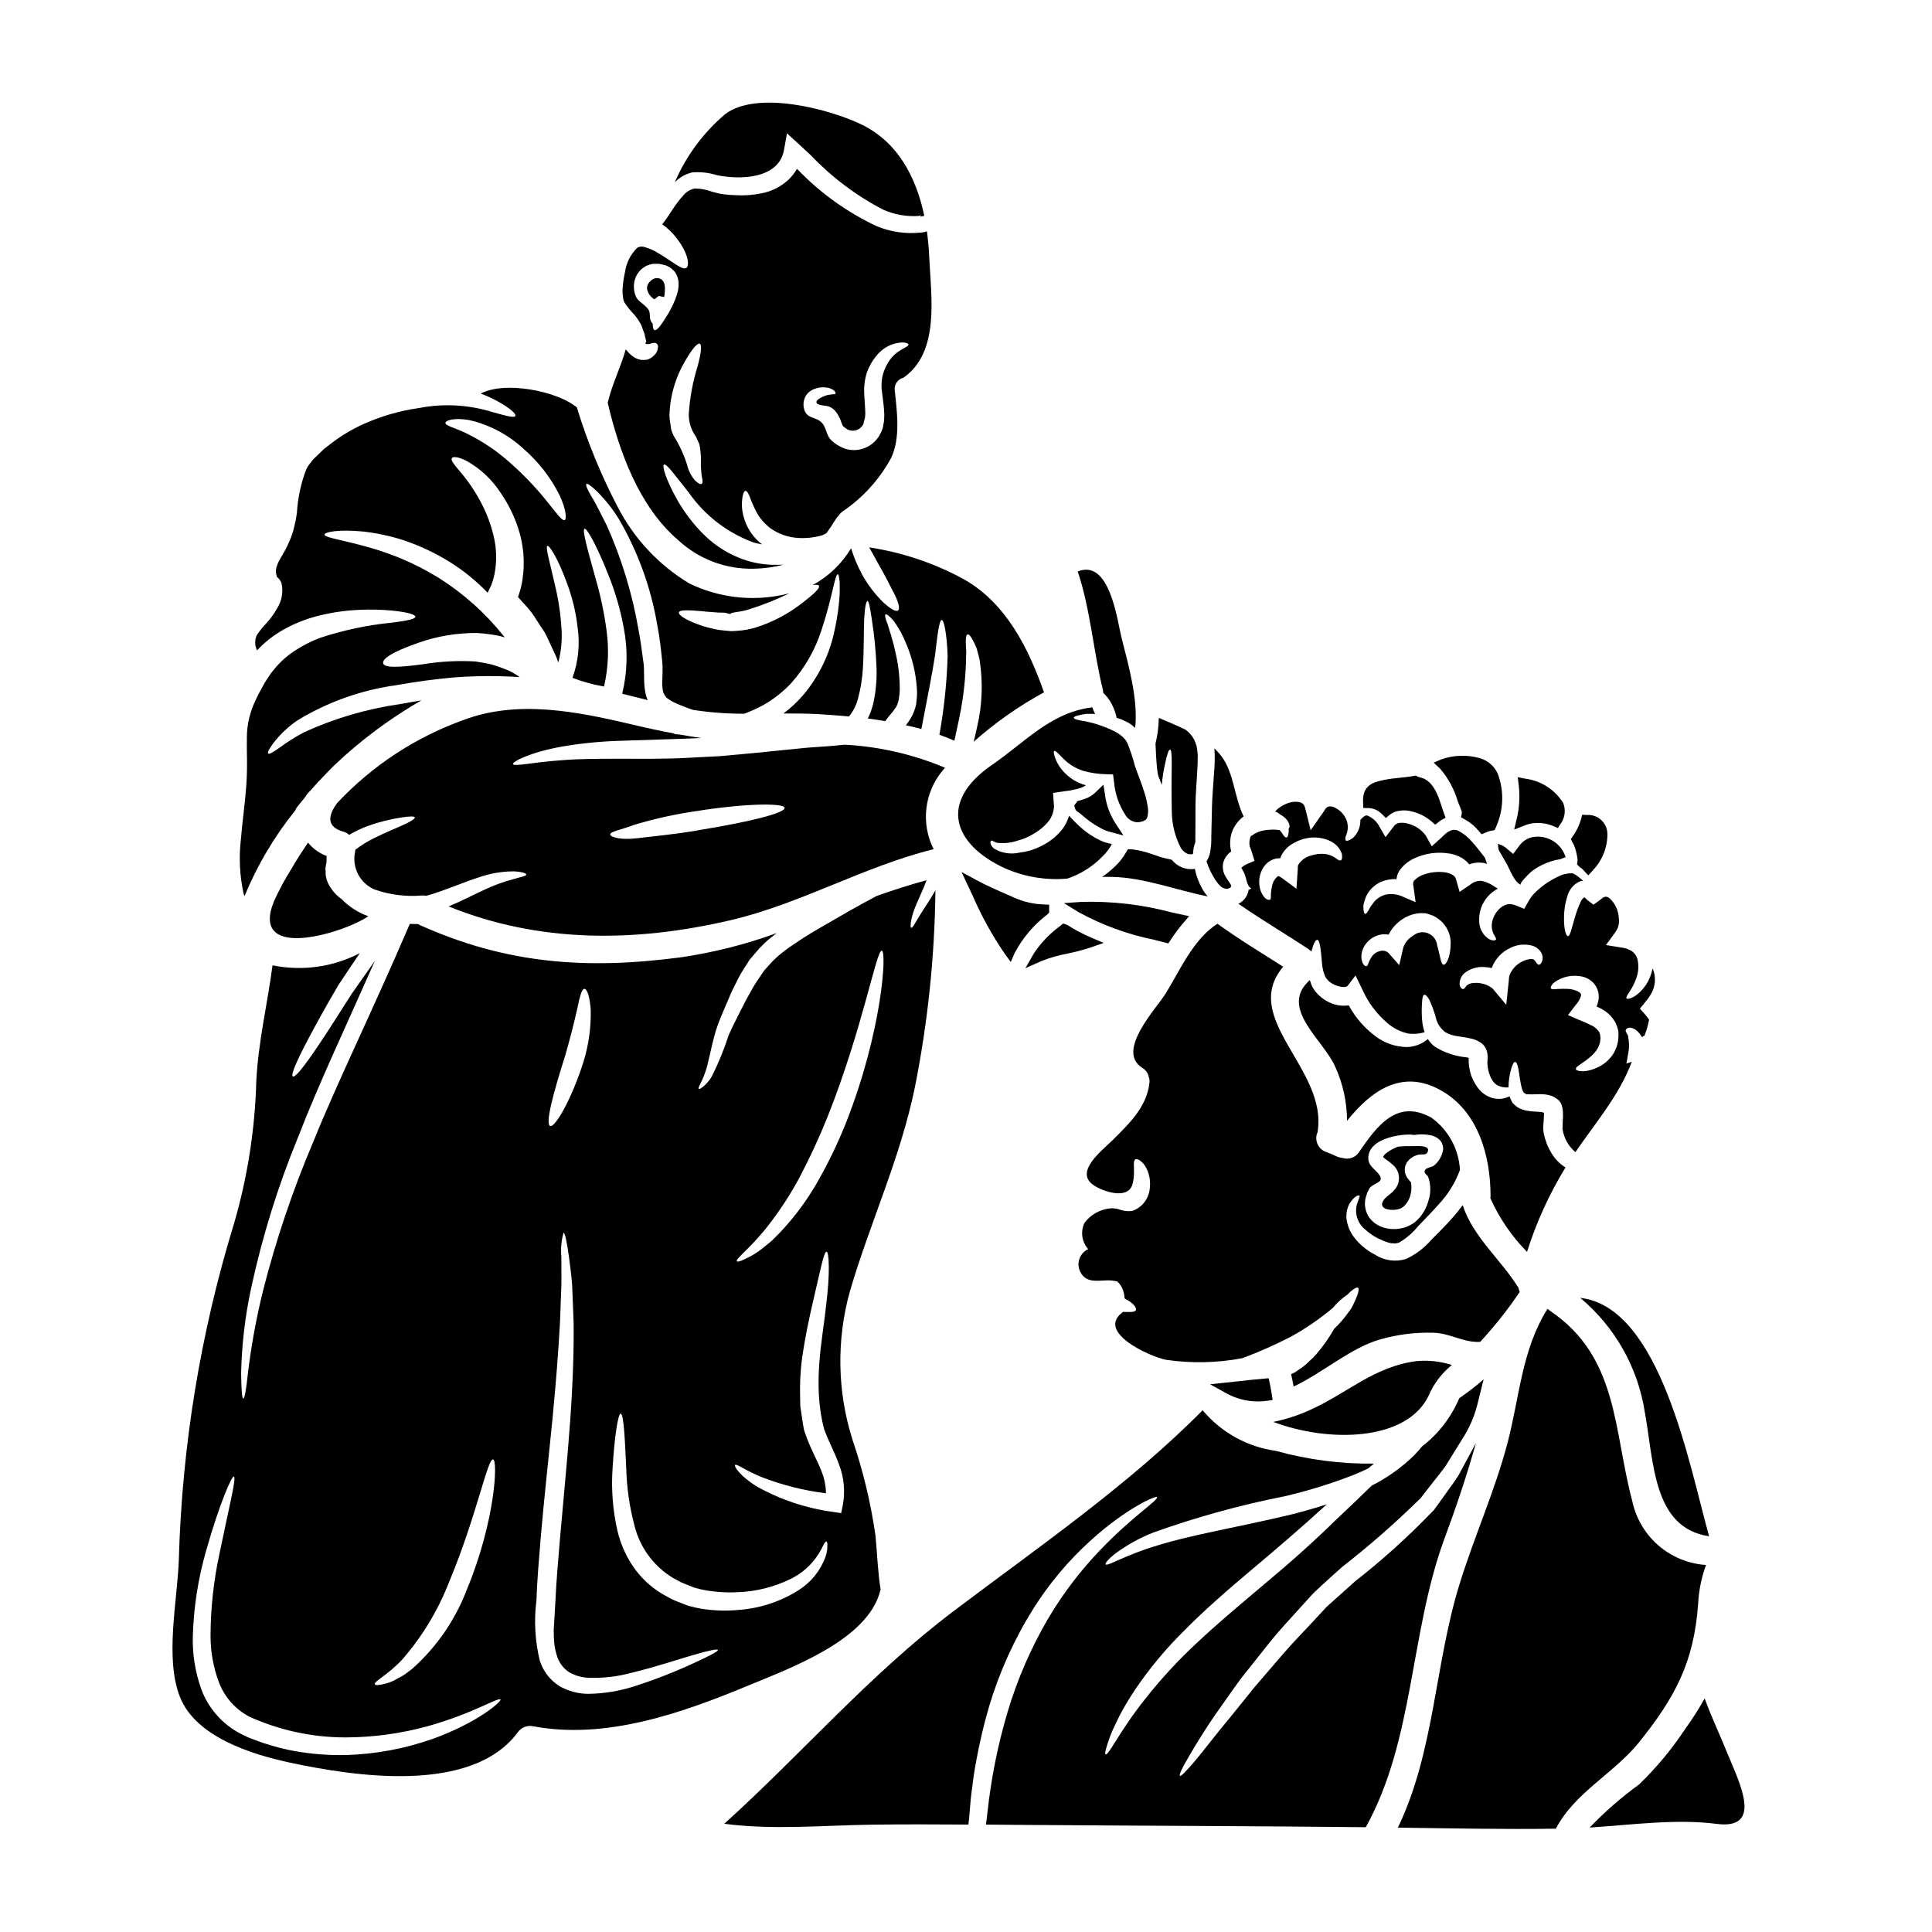 <?xml version="1.0" encoding="UTF-8"?>
<!-- Uploaded to: SVG Repo, www.svgrepo.com, Generator: SVG Repo Mixer Tools -->
<svg fill="#000000" width="800px" height="800px" version="1.1" viewBox="144 144 512 512" xmlns="http://www.w3.org/2000/svg">
 <g>
  <path d="m426.89 396.71c2.027-0.406 4.031-0.934 5.996-1.574l3.59-1.246-3.492-1.504c-2.121-0.914-4.168-2-6.113-3.246l-1.117-0.414-0.828 0.688c-2.715 1.98-5.059 4.43-6.922 7.227l-2.269 3.938 4.148-1.844c2.262-0.91 4.609-1.586 7.008-2.023z"/>
  <path d="m449.91 393.06 3.711 0.957 0.582-0.883h0.004c1.012-1.551 2.117-3.043 3.312-4.457l1.605-1.883-4.516-0.969c-7.852-2.106-15.973-3.055-24.102-2.812l-4.559 0.324 3.891 2.402-0.004-0.004c6.285 3.441 13.051 5.91 20.074 7.324z"/>
  <path d="m421.56 386.34 0.477-0.512v-2.074l-1.41-0.062h0.004c-2.719-0.086-5.394-0.703-7.875-1.812l-1.969-0.867c-2.512-1.098-5.352-2.344-8.016-3.777l-3.957-2.137 2.836 6.023 0.008-0.004c2.371 5.519 5.281 10.793 8.684 15.746l1.527 2.07 1.016-2.363c2.109-4.004 5.07-7.496 8.676-10.23z"/>
  <path d="m230.54 372.54c-0.023-0.562-0.012-1.129 0.031-1.695-1.938-0.711-3.644-1.934-4.941-3.543-1.516 2.242-3 4.516-4.363 6.879v0.004c-1.758 2.797-3.324 5.711-4.688 8.723-1.574 3.91-1.305 6.391 0.121 7.871 4.426 4.668 20.121-0.637 24.906-3.969-2.695-0.957-5.133-2.523-7.121-4.578-0.133-0.109-0.277-0.211-0.426-0.301-1.352-1.074-2.438-2.441-3.18-4-0.215-0.461-0.367-0.949-0.457-1.453l-0.09-0.395-0.031-0.422v-0.484l-0.059-0.941v0.004c0.047-0.48 0.117-0.953 0.211-1.426z"/>
  <path d="m558.87 453.38c-1.434-0.883-2.648-2.086-3.543-3.516-0.539-0.855-1.008-1.758-1.391-2.695l-0.516-1.543c-0.148-0.516-0.211-0.883-0.332-1.336-0.113-0.66-0.148-1.332-0.094-2l0.094-1.367c0.059-0.789 0.09-1.484 0.09-2.027v0.004c-0.395-0.156-0.816-0.238-1.242-0.246-0.789-0.059-1.547-0.09-2.301-0.148-0.426-0.09-0.879-0.152-1.305-0.211-0.574-0.137-1.133-0.328-1.664-0.578-0.391-0.184-0.75-0.43-1.066-0.727l-0.18-0.152-0.121-0.121-0.031-0.027c-0.141-0.113-0.273-0.234-0.395-0.367l-0.363-0.664c-0.195-0.355-0.348-0.73-0.453-1.125-1.363 0.695-2.938 0.867-4.422 0.484-1.434-0.383-2.711-1.195-3.668-2.328l-0.516-0.668-0.238-0.363-0.062-0.09-0.18-0.273-0.121-0.242h-0.004c-0.359-0.633-0.672-1.293-0.938-1.969-0.508-1.484-0.742-3.043-0.699-4.609v-0.117c-0.184-0.074-0.379-0.125-0.578-0.156-3.027-0.273-5.949-1.27-8.512-2.906-0.672-0.559-1.254-1.211-1.727-1.941-1.539 1.32-3.484 2.07-5.512 2.121-3.051-0.027-6.008-1.051-8.422-2.906-2.82-2.113-5.164-4.797-6.879-7.875-0.062-0.09-0.09-0.18-0.152-0.277v0.004c-1.215 0.195-2.453 0.125-3.637-0.211-1.766-0.516-3.363-1.488-4.633-2.816-0.559-0.59-1.039-1.254-1.426-1.969-0.238-0.551-0.441-1.117-0.605-1.695-8.391 7.363 3.727 15.91 6.758 23.059v-0.004c2.031 4.477 3.082 9.332 3.09 14.246 6.152-7.699 14.363-13.941 24.797-8.125 9.965 5.512 13.27 17.457 13.242 28.184-0.008 0.145-0.027 0.285-0.062 0.426 2.367 5.285 5.66 10.109 9.723 14.238 2.481-7.84 5.906-15.355 10.195-22.371z"/>
  <path d="m450.85 349.22c0.035 0.176 0.09 0.352 0.152 0.516 0.305 0.727 0.574 1.484 0.879 2.269v0.004c0.172-1.898 0.465-3.777 0.879-5.637 0.547-2.606 0.969-3.727 1.305-3.727 0.336 0 0.484 1.242 0.457 3.914-0.027 2.668-0.121 6.906 0.027 12.816l-0.004-0.004c0.078 3.238 0.883 6.418 2.363 9.301 0.367 0.609 0.891 1.113 1.516 1.457 0.273 0.168 0.59 0.25 0.906 0.238 0.156 0.008 0.305 0.027 0.453 0.062 0.121 0 0.121-0.09 0.211-0.09s0.148-0.094 0.211-0.184h0.004c-0.023-1.008 0.176-2.012 0.574-2.938v-1.348c0.031-2.606 0.031-5.359 0.031-8.266s0.305-5.879 0.453-9.027c0.031-0.789 0.09-1.605 0.121-2.398 0-0.723 0-1.484 0.031-2.211-0.062-0.723-0.211-1.395-0.277-2.117l0.004-0.004c-0.18-0.633-0.414-1.254-0.695-1.852-0.539-1.008-1.289-1.891-2.203-2.586-2.363-1.152-4.816-2.184-7.148-3.148h0.004c-0.043 2.289-0.34 4.566-0.883 6.789 0.062 1 0.094 2.062 0.152 3.273 0.082 1.52 0.207 3.184 0.477 4.894z"/>
  <path d="m442.95 369.06c-0.031 0-0.18 0.148-0.605 0.938-0.824 1.441-1.879 2.742-3.121 3.848-0.977 0.938-2.031 1.789-3.152 2.543 0.883 0 1.758-0.027 2.637 0 8.363 0.152 17 3.516 25.27 5.152 0.02 0 0.035-0.016 0.035-0.031-0.523-0.586-0.98-1.227-1.363-1.91-0.953-1.656-1.629-3.453-2-5.328-2.328 0.34-4.66-0.582-6.121-2.426-0.973-0.211-1.941-0.426-2.789-0.668-0.969-0.332-1.879-0.633-2.785-0.938h-0.004c-1.52-0.539-3.094-0.914-4.695-1.121-0.434-0.055-0.871-0.074-1.305-0.059z"/>
  <path d="m367.8 341.35c-2.305 0.273-5.668 0.516-9.82 0.789-4.121 0.426-9.027 0.91-14.48 1.453-2.754 0.242-5.637 0.516-8.637 0.789-3 0.148-6.094 0.332-9.242 0.484-6.394 0.305-12.484 0.211-17.941 0.211-5.457 0-10.332 0.027-14.391 0.363-8.031 0.516-13.148 1.82-13.332 1.031-0.184-0.578 4.394-3.09 12.906-4.606l0.004-0.004c4.871-0.832 9.789-1.336 14.727-1.516 5.457-0.184 11.484-0.367 17.785-0.578l4.426-0.18c-1.852-0.273-3.727-0.574-5.574-0.91l-1.695-0.148 0.395-0.09c-3.758-0.695-7.547-1.516-11.484-2.457-14.453-3.394-30.117-6.606-44.512-1.211l-0.004-0.004c-12.766 4.574-24.262 12.113-33.539 22-2.457 3.301-3 6.332 1.605 7.637 0.574 0.156 1.105 0.449 1.543 0.848 1.598-0.957 3.281-1.762 5.031-2.394 2.902-1.031 5.894-1.781 8.938-2.242 2.121-0.305 3.301-0.336 3.426 0 0.121 0.336-0.91 1-2.879 1.91-1.91 0.91-4.789 2-8.062 3.664h0.004c-1.719 0.844-3.344 1.859-4.852 3.031 0.016 0.109 0.016 0.223 0 0.336-0.988 4.16 1.141 8.438 5.062 10.148 4.09 1.441 8.438 1.988 12.758 1.605 0.312 0 0.629 0.031 0.938 0.094 0.488-0.152 1-0.277 1.488-0.426 4.574-1.426 8.754-3.301 12.48-4.457 2.965-1.051 6.09-1.594 9.242-1.605 2.242 0.09 3.332 0.516 3.367 0.852 0.031 0.336-1.242 0.605-3.211 1.148h-0.004c-2.785 0.734-5.496 1.727-8.094 2.973-2.664 1.211-5.695 2.816-9.27 4.328 24.008 9.695 49.199 9.574 74.625 3.664 18.695-4.359 35.391-14.273 53.922-18.844h0.004c-0.281-0.531-0.535-1.078-0.758-1.637-1.309-3.344-1.648-6.984-0.984-10.508 0.668-3.527 2.309-6.793 4.742-9.43-8.461-3.566-17.48-5.637-26.652-6.113zm-38.605 22.664c-6.332 1.09-12.242 1.637-16.332 2.121-4.606 0.574-7.121-0.367-7.152-0.973-0.059-0.789 2.727-1.207 6.391-2.574h0.004c5.316-1.609 10.746-2.816 16.246-3.606 12.754-2.059 23.359-2.242 23.574-0.91 0.211 1.438-9.973 3.859-22.727 5.922z"/>
  <path d="m442.79 340.96c-0.328-0.668-0.793-1.266-1.359-1.754-0.629-0.551-1.324-1.02-2.07-1.395-2.426-1.199-4.988-2.086-7.637-2.637-2.031-0.305-3.148-0.605-3.148-0.969s1.121-0.695 3.148-1c0.727-0.031 1.574-0.031 2.516 0-0.031-0.09-0.121-0.184-0.152-0.277v0.004c-0.242-0.492-0.453-1-0.637-1.516-0.18 0.031-0.336 0.094-0.547 0.121-10.605 1.457-17.453 9.305-25.906 15.09-14.512 9.906-10.332 21.211 3.332 27.48l0.004 0.004c5.184 2.281 10.863 3.223 16.512 2.727 3.574-1.191 6.805-3.238 9.406-5.965 0.93-0.891 1.719-1.922 2.328-3.059 0.016-0.055 0.035-0.105 0.062-0.152-1.191-0.191-2.348-0.57-3.422-1.117-1.867-0.934-3.59-2.125-5.117-3.543-0.664-0.605-1.27-1.211-1.82-1.785-0.336-0.367-0.664-0.695-0.969-1.031-0.395 1.336-1.031 2.586-1.879 3.695-1.578 1.91-3.566 3.441-5.816 4.481-1.684 0.832-3.5 1.363-5.363 1.574-2.32 0.547-4.762 0.176-6.816-1.031-1.336-1.18-0.973-2.121-0.727-2.121 0.336-0.121 0.695 0.395 1.574 0.574 1.809 0.211 3.641 0.016 5.363-0.574 1.465-0.371 2.863-0.961 4.148-1.754 1.668-0.918 3.133-2.168 4.305-3.668 0.547-0.801 0.918-1.711 1.094-2.664l0.117-0.727c0.031-0.031-0.027-0.547-0.027-0.852l-0.09-1.027-0.062-1.062-0.027-0.516c0-0.148-0.152-0.453 0.117-0.395 0.727-0.117 1.457-0.211 2.184-0.332l1.969-0.277 1.062-0.211c0.68-0.113 1.348-0.285 2-0.512 0.469-0.16 0.918-0.387 1.328-0.668-0.699-0.215-1.387-0.465-2.059-0.758-1.797-0.863-3.363-2.141-4.578-3.727-0.738-0.977-1.301-2.074-1.664-3.242-0.242-0.789-0.273-1.238-0.09-1.363 0.453-0.242 1.426 1.211 3.484 3 1.238 0.988 2.644 1.746 4.152 2.242 2.051 0.578 4.168 0.883 6.297 0.91l1.664 0.059 0.242 1.91h0.004c0.258 3.191 1.32 6.269 3.09 8.938 0.656 1.043 1.77 1.719 2.996 1.82l0.789-0.062c0.113-0.023 0.223-0.055 0.332-0.09 0.305-0.027 0.598-0.133 0.852-0.305 0.41-0.168 0.707-0.531 0.789-0.969 0.238-0.941 0.258-1.926 0.059-2.875-0.188-1.184-0.461-2.348-0.82-3.488-0.723-2.394-1.664-4.606-2.516-7.059-0.535-2.074-1.203-4.109-2-6.102z"/>
  <path d="m467.43 378.84c0.363 0.34 0.816 0.57 1.305 0.664 0.195 0.051 0.402 0.07 0.605 0.062l0.273-0.09h-0.004c-0.012-0.027-0.023-0.059-0.027-0.09l0.453-0.094c0-0.027 0-0.027 0.031-0.027l0.18-0.395c0-0.305 0.031-0.062 0.031-0.18l0.004-0.004c-0.16-0.324-0.344-0.641-0.547-0.938-0.273-0.426-0.605-0.852-1.031-1.605v-0.004c-0.602-1.055-0.797-2.293-0.543-3.481 0.316-1.145 0.996-2.156 1.934-2.883 0.07-0.027 0.133-0.07 0.188-0.121-0.484-1.902-0.336-3.91 0.418-5.723 0.641-1.418 1.633-2.648 2.883-3.578-2.488-5-2.547-11.48-5.848-15.879-0.57-0.773-1.211-1.492-1.91-2.148 0.156 2.164 0.125 4.34-0.09 6.5-0.18 3.121-0.484 6.152-0.547 8.938-0.062 2.785-0.117 5.457-0.18 7.969h-0.004c0.047 1.422-0.062 2.844-0.332 4.242-0.176 0.816-0.492 1.598-0.938 2.305 0.586 1.789 1.41 3.492 2.453 5.059 0.363 0.539 0.777 1.043 1.242 1.5z"/>
  <path d="m530.31 356.31c0.34 0.891 0.672 1.758 1.027 2.613 0.078 0.195 0.098 0.41 0.055 0.617l-0.203 1.07 0.961 0.512h-0.004c1.453 0.797 2.738 1.863 3.785 3.148l0.691 0.812 1.641-0.672c0.359-0.129 0.73-0.227 1.105-0.285l0.703-0.141 0.324-0.637c0.07-0.125 0.121-0.258 0.148-0.395 1.938-4.398 2.078-9.383 0.391-13.883-0.918-2.082-2.738-3.629-4.945-4.195-3.285-0.898-6.762-0.777-9.973 0.348l-2.07 0.891 1.641 1.543v-0.004c2.176 2.512 3.789 5.465 4.723 8.656z"/>
  <path d="m480.2 509.25-1.289 0.109c-2.199 0.184-4.383 0.43-6.559 0.672l-7.68 0.82 4.106 2.266v0.004c2.594 1.484 5.527 2.269 8.516 2.281 0.832 0 1.664-0.059 2.488-0.172l1.48-0.199-0.219-1.48c-0.156-1.031-0.348-2.035-0.566-3.035z"/>
  <path d="m506.7 358.14c0.977 0.039 1.918 0.355 2.719 0.914 0.32 0.242 0.625 0.504 0.906 0.789l0.938 0.93 1.027-0.824c0.465-0.383 1-0.676 1.574-0.863 1.332-0.391 2.746-0.422 4.094-0.09 1.359 0.297 2.66 0.82 3.844 1.551 0.566 0.355 1.105 0.75 1.613 1.184l0.918 0.824 0.973-0.758-0.004-0.004c0.211-0.18 0.438-0.336 0.676-0.473l1.129-0.613-0.457-1.203c-0.195-0.52-0.395-1.113-0.582-1.734-0.957-2.992-2.262-7.086-5.93-7.805v-0.004c-0.172-0.027-0.336-0.082-0.488-0.172l-0.461-0.254-0.523 0.098c-1.18 0.227-2.414 0.348-3.625 0.473-1.395 0.141-2.781 0.289-4.144 0.562-3.246 0.641-5.902 1.543-5.672 6.074l0.078 1.395z"/>
  <path d="m541.15 369.21c0.789 1.336 1.484 2.574 2.117 3.695 0.789 1.367 2.184 5.211 3.848 5.547-0.82-0.18 2.574-3.394 2.785-3.543h0.004c1.566-1.172 3.32-2.07 5.184-2.664 0.781-0.242 1.582-0.426 2.391-0.547 0.453-0.18 0.91-0.363 1.426-0.516-1.066-3.516-4.465-5.785-8.121-5.426-1.645 0.148-3.148 1-4.117 2.336l-1.668 2.211-1.938-1.637c-0.336-0.238-0.637-0.453-0.941-0.633-0.406-0.094-0.793-0.25-1.156-0.457 0.031 0.547 0.094 1.094 0.188 1.633z"/>
  <path d="m472.97 373.93c0.148 0.363 0.484 0.91 0.754 1.453 0.605 1.152 0.668 3.609 1.879 4.004-0.148 0.137-0.309 0.258-0.484 0.359h-0.211c-0.098 0.734-0.355 1.438-0.758 2.059-0.484 0.73-1.152 1.316-1.941 1.703 6.004 4.18 12.332 7.906 18.453 11.938 0.262 0.18 0.508 0.383 0.73 0.613 0.062 0.027 0.09 0.027 0.152 0.059 0.516-2 1.09-3.062 1.516-3.062 0.723 0 0.969 2.637 1.305 6.363l-0.004 0.004c0.078 0.926 0.273 1.844 0.574 2.727 0.137 0.379 0.309 0.742 0.516 1.09 0.09 0.031 0.82 1.059 1.027 1 1.18 1.121 4.094 1.758 4.668 1l2.09-2.727 1.82 3.758c0.336 0.633 0.605 1.305 0.969 1.941 1.383 2.5 3.184 4.742 5.332 6.629 1.602 1.492 3.566 2.539 5.699 3.031 1.5 0.223 3.031 0.109 4.484-0.328-0.031-0.062-0.062-0.094-0.062-0.152v-0.004c-0.344-1.113-0.559-2.262-0.633-3.422-0.105-1.504-0.094-3.016 0.031-4.516 0.059-1.09 0.238-1.754 0.574-1.82 0.336-0.062 0.82 0.395 1.363 1.367h-0.004c0.633 1.398 1.168 2.836 1.605 4.301 0.305 1.668 1.211 3.168 2.547 4.215 0.848 0.484 1.77 0.82 2.731 0.996 1.18 0.238 2.363 0.305 4.18 0.727v0.004c1.129 0.227 2.18 0.738 3.059 1.484 0.633 0.609 1.055 1.406 1.211 2.269 0.086 0.512 0.117 1.031 0.094 1.547-0.121 1.043-0.059 2.102 0.184 3.121 0.105 0.48 0.254 0.945 0.449 1.395l0.062 0.18 0.18 0.395 0.426 0.727h0.004c0.312 0.516 0.75 0.941 1.27 1.242 0.918 0.465 1.945 0.664 2.969 0.578 0-1.621 0.227-3.234 0.668-4.789 0.363-1.238 0.695-1.969 1.059-1.969 0.363 0 0.695 0.727 0.91 2.062 0.273 1.305 0.395 3.238 0.941 5.117 0.18 0.367 0.305 0.852 0.516 1.004l0.18 0.117c0.273 0.152 0.664 0.457 0.664 0.277 0.152-0.062 0-0.031 0.363 0l0.82 0.027c0.727-0.027 1.457-0.027 2.211-0.059v-0.004c1.07-0.016 2.133 0.148 3.148 0.484 0.707 0.297 1.352 0.719 1.91 1.246 0.148 0.211 0.395 0.543 0.395 0.543 0.039 0.098 0.086 0.188 0.148 0.273 0.031 0.117 0.062 0.117 0.152 0.395 0.156 0.473 0.262 0.957 0.305 1.453 0.066 0.969 0.055 1.941-0.031 2.91-0.027 0.605-0.027 1.242-0.059 1.879v-0.004c0.332 2.414 1.555 4.621 3.422 6.184 5.359-7.848 11.637-15.059 14.938-23.938l-1.426 0.457 0.516-2.883c0.258-1.32 0.246-2.68-0.031-4 0.09-0.754-0.938-1.605-0.633-2.059 0.16-0.293 0.453-0.488 0.789-0.516 0.305-0.18 1.332 0.121 2.059 0.695v0.004c0.566 0.496 1.039 1.094 1.391 1.758 0.215-0.152 0.449-0.273 0.699-0.367 0.492-1.254 0.879-2.551 1.152-3.875 0.031-0.152 0.031-0.273 0.059-0.395-0.305-0.426-0.633-0.883-1-1.305l-1.426-1.605 1.457-1.785c0.75-0.863 1.383-1.82 1.879-2.848 0.855-1.918 0.867-4.106 0.031-6.031-0.293 1.48-0.848 2.894-1.637 4.18-2.394 3.606-5.09 4.211-5.269 3.758-0.367-0.547 1.395-2 2.516-5.152h-0.004c0.668-1.676 0.793-3.519 0.363-5.269-0.238-0.824-0.738-1.547-1.426-2.062-0.891-0.551-1.895-0.891-2.934-1l-3.973-0.633 2.516-3.457c0.5-0.672 0.812-1.469 0.91-2.301 0.07-1.051-0.031-2.106-0.305-3.121-0.398-1.441-1.223-2.731-2.363-3.695-0.426-0.18-0.668-0.305-0.973-0.211-0.18 0-0.363 0.148-0.605 0.211-0.215 0.207-0.449 0.398-0.695 0.574l-1.785 1.305-1.605-1.211c-0.273-0.211-0.605-0.664-0.754-0.664-0.062-0.031-0.062-0.062-0.094-0.09l-0.004-0.008c-0.395 0.293-0.707 0.68-0.906 1.125-0.711 1.496-1.281 3.059-1.699 4.664-0.816 2.816-1.18 4.484-1.695 4.516s-1.121-1.785-1.059-4.91h-0.004c0-1.957 0.305-3.898 0.91-5.758 0.449-1.609 1.547-2.961 3.031-3.727 0.359-0.176 0.75-0.281 1.148-0.305-0.121 0-2.059-1.879-2.941-1.969h0.004c-1.309-0.016-2.602 0.297-3.758 0.91-2.375 1.109-4.527 2.641-6.363 4.516-0.52 0.547-0.965 1.156-1.332 1.816l-1.242 2.18-2.121-0.848v0.004c-0.703-0.32-1.477-0.449-2.242-0.367-0.754 0.168-1.449 0.523-2.027 1.031-1.137 1.012-1.895 2.379-2.156 3.875-0.152 0.988-0.016 2 0.395 2.91 0.457 0.789 0.852 1.336 0.637 1.574-0.211 0.238-0.789 0.332-1.758-0.121-1.52-0.934-2.496-2.543-2.629-4.32-0.258-2.574 0.578-5.137 2.301-7.062 0.75-0.82 1.633-1.504 2.606-2.031-0.336-0.211-0.727-0.453-1-0.605-1.008-0.715-2.152-1.207-3.363-1.453-1.035-0.055-2.051 0.281-2.852 0.941l-2.91 2-1-3.488c-0.207-0.695-0.938-1.305-2.543-1.664h0.004c-2.199-0.352-4.453-0.09-6.516 0.754-0.766 0.332-1.457 0.816-2.031 1.426-0.238 0.379-0.305 0.844-0.18 1.273l0.605 4.422-3.426-1.484h0.004c-1.402-0.652-2.973-0.844-4.488-0.543-1.203 0.316-2.281 0.992-3.09 1.938-0.332 0.426-0.633 0.82-0.879 1.18-0.234 0.359-0.445 0.734-0.637 1.117-0.363 0.637-0.664 0.941-0.879 0.883-0.211-0.059-0.363-0.457-0.426-1.18h0.004c-0.051-0.453-0.039-0.914 0.031-1.363 0.156-0.668 0.359-1.328 0.605-1.969 0.809-1.762 2.231-3.172 3.996-3.973 1.305-0.539 2.711-0.785 4.121-0.727 0.074-0.734 0.301-1.445 0.668-2.09 0.969-1.441 2.309-2.594 3.879-3.332 2.984-1.441 6.344-1.906 9.605-1.332 0.676 0.105 1.34 0.297 1.969 0.574 0.703 0.25 1.359 0.617 1.938 1.09 0.465 0.328 0.871 0.727 1.215 1.18 1.297-0.484 2.703-0.598 4.062-0.328 0.238 0.059 0.422 0.148 0.664 0.211-0.211-0.516-0.363-1.062-0.547-1.605-1.059-1.398-2.18-2.852-3.422-4.242-1.043-1.238-2.32-2.258-3.758-3-1.152-0.395-1.969-0.211-3.363 0.91-0.336 0.297-0.664 0.609-0.969 0.938l-2.606 2.336-1.574-2.852h-0.004c-1.145-1.57-2.809-2.684-4.695-3.148-0.781-0.25-1.613-0.309-2.422-0.184-0.574 0.109-1.078 0.449-1.395 0.938l-2.152 2.816-1.547-2.664c-0.676-1.387-1.84-2.477-3.269-3.062-0.516-0.18-1.27 0.426-1.852 1.18v0.004c0.051 1.793-0.664 3.523-1.969 4.758-1.059 0.727-1.664 0.879-1.91 0.637-0.242-0.238-0.09-0.941 0.273-1.785 0.348-1.082 0.359-2.246 0.031-3.336-0.523-1.492-1.594-2.727-3-3.453-0.566-0.391-1.27-0.52-1.941-0.363-0.363 0.121-0.723 0.426-1.148 1.238l-3.516 5.004-1.367-5.547c-0.273-1.211-0.633-1.547-1.453-1.879l0.004 0.004c-1.094-0.223-2.231-0.129-3.273 0.27-1.008 0.367-1.941 0.91-2.758 1.605-0.207 0.191-0.391 0.406-0.547 0.637 0.211 0.09 0.426 0.117 0.605 0.207 0.242 0.152 0.426 0.336 0.637 0.488l0.004 0.004c0.488 0.254 0.945 0.57 1.359 0.938 1.305 1.242 1.426 2.484 0.941 2.91v-0.004c0.035 0.129 0.055 0.262 0.059 0.395-0.059 1.242-0.27 1.879-0.633 1.91-0.336 0.031-0.789-0.516-1.27-1.332-0.152-0.211-0.336-0.426-0.516-0.637-1.391-0.195-2.805-0.164-4.188 0.09-1.137 0.199-2.215 0.652-3.148 1.336-0.125 0.047-0.238 0.117-0.332 0.211-0.371 0.871-0.457 1.836-0.246 2.754 0.184 0.395 0.305 0.789 0.457 1.18l0.789 2.578-1.91 0.82c-0.566 0.258-1.094 0.59-1.574 0.984zm82.746 30.57c1.102-0.863 2.387-1.453 3.758-1.723 1-0.203 2.023-0.234 3.031-0.094 1.414 0.113 2.738 0.738 3.727 1.758 1.277 1.363 1.758 3.289 1.273 5.09-0.082 0.418-0.215 0.828-0.395 1.211 0.273 0.121 0.484 0.211 0.727 0.336h0.004c1.695 0.762 3.121 2.019 4.086 3.606 0.496 0.852 0.824 1.785 0.969 2.754 0.051 0.906 0 1.809-0.148 2.703l-0.211 0.879-0.121 0.426-0.273 0.605v-0.004c-0.281 0.738-0.68 1.422-1.18 2.027-0.766 0.973-1.715 1.785-2.789 2.398-3.844 2.09-6.516 1.422-6.547 0.848-0.18-0.754 2.121-1.547 4.398-3.758v-0.004c0.574-0.551 1.066-1.184 1.453-1.875 0.16-0.297 0.281-0.613 0.367-0.938l0.117-0.211 0.062-0.426 0.121-0.91c0-0.059-0.094-0.695-0.094-1.062-0.18-0.273-0.148-0.664-0.422-0.879-0.535-0.738-1.27-1.305-2.121-1.633-0.852-0.457-1.91-0.883-2.941-1.305l-3.031-1.305 2-2.637v0.004c0.559-0.602 1.004-1.301 1.305-2.062 0.184-0.574 0.211-0.664 0.094-0.938-0.309-0.668-2.031-1.211-3.215-1.305-1.059-0.055-2.121-0.043-3.18 0.027-0.848 0.121-1.395 0.09-1.543-0.18-0.152-0.27 0.078-0.785 0.719-1.426zm-23.391-2.785c1.387-1.012 3.074-1.523 4.789-1.453 0.742 0.031 1.484 0.125 2.211 0.273 0.844-2.301 2.547-4.184 4.758-5.242 1.848-0.988 4.008-1.227 6.027-0.668 0.938 0.297 1.738 0.906 2.277 1.73 0.367 0.605 0.504 1.324 0.391 2.023-0.277 1-0.695 1.336-1.031 1.273-0.336-0.059-0.637-0.547-0.941-1.031-0.426-0.516-0.754-0.516-1.426-0.457l0.004 0.004c-2.387 0.387-4.402 1.98-5.332 4.211-0.031 0.277-0.121 0.516-0.152 0.789-0.004 0.262-0.023 0.523-0.059 0.785l-0.668 6.332-3.606-4.301c-0.816-0.668-1.785-1.129-2.82-1.332-0.895-0.211-1.82-0.238-2.727-0.094-0.516 0.094-0.996 0.324-1.395 0.668-0.332 0.516-0.605 0.91-0.938 0.879-0.332-0.031-0.637-0.305-0.852-1h0.004c-0.152-1.316 0.414-2.609 1.484-3.391zm-27.359-5.574c0.48-1.668 1.633-3.062 3.18-3.848 1.18-0.629 2.535-0.84 3.848-0.605 0.855-1.699 2.156-3.133 3.758-4.156 1.395-0.914 3.004-1.445 4.668-1.539l1.305 0.027 0.516 0.121 0.18 0.062 0.211 0.059 0.395 0.152c0.676 0.184 1.312 0.492 1.875 0.91 2.246 1.48 3.582 4.004 3.543 6.691-0.031 3.844-1.27 5.727-1.879 5.637-0.758-0.062-0.879-2.301-1.695-5.094-0.137-1.441-1.07-2.688-2.414-3.231-1.348-0.539-2.879-0.289-3.981 0.656-1.203 0.684-2.117 1.781-2.574 3.09l-1.09 4.695-2.785-3.148c-1.18-1.305-3.457-0.516-4.363 0.727h-0.004c-0.379 0.52-0.691 1.078-0.941 1.668-0.148 0.605-0.332 0.969-0.605 1.031-0.277 0.062-0.602-0.18-0.938-0.727v-0.004c-0.441-1-0.516-2.125-0.207-3.176zm-25.855-22.668c0.91-1.223 2.324-1.969 3.848-2.027 0.121 0 0.211 0.027 0.305 0.027 0.086-0.246 0.188-0.488 0.301-0.723 0.711-1.414 1.844-2.566 3.246-3.301 1.117-0.668 2.352-1.121 3.637-1.336 2.137-0.402 4.348-0.094 6.297 0.879 1.355 0.695 2.387 1.891 2.875 3.332 0.152 1.059 0 1.605-0.336 1.695-0.336 0.09-0.848-0.211-1.363-0.664h0.004c-0.75-0.496-1.598-0.836-2.484-1-1.332-0.18-2.691-0.059-3.969 0.363-1.363 0.344-2.547 1.172-3.336 2.332-0.273 0.395-0.18 0.754-0.207 1.238l-0.355 5.238-3.637-2.695c-0.305-0.23-0.629-0.434-0.969-0.605-0.09-0.031-0.238-0.09-0.543 0.148-0.699 0.652-1.168 1.516-1.332 2.457-0.168 0.746-0.27 1.504-0.305 2.269 0.031 0.668 0.059 1.152-0.211 1.305-0.273 0.148-0.727 0.094-1.305-0.395-0.809-0.883-1.324-1.996-1.484-3.18-0.305-1.891 0.172-3.828 1.324-5.359z"/>
  <path d="m519.42 504.7c-11.363 1.457-18.5 8.637-28.422 13.031v0.004c-3.066 1.383-6.281 2.418-9.578 3.086 14.82 5.574 35.18 5.09 41.09-6.758 1.363-3.246 3.508-6.109 6.242-8.332-3.012-0.961-6.184-1.312-9.332-1.031z"/>
  <path d="m546.75 486.38c-0.164-0.348-0.277-0.715-0.336-1.09-4.664-7.547-11.938-13.305-14.789-21.906v-0.004c-0.84 1.156-1.738 2.269-2.695 3.336-1.879 2.148-3.816 4.027-5.606 5.844-1.855 2.156-4.148 3.891-6.727 5.094-2.785 0.848-5.805 0.418-8.242-1.18-1.945-1-3.676-2.379-5.086-4.051-1.258-1.449-2.086-3.223-2.394-5.117-0.207-1.465 0.043-2.961 0.723-4.273 1.273-2.059 2.398-2.363 2.637-2.211 0.336 0.211-0.426 1.305-0.789 2.941l0.004-0.004c-0.375 2.356 0.566 4.727 2.457 6.18 1.277 1.164 2.754 2.086 4.359 2.727 0.797 0.383 1.645 0.66 2.516 0.82 0.395-0.031 0.789 0.059 1.121 0.031 0.336-0.152 0.695-0.09 1.031-0.305 1.816-1.105 3.438-2.508 4.785-4.152 1.785-1.879 3.664-3.758 5.391-5.727h0.004c2.547-2.66 4.516-5.812 5.789-9.27-0.289-5.535-3.078-10.641-7.578-13.879-9.152-5.094-14.484 2.301-19.18 9.152-0.926 1.422-2.684 2.051-4.301 1.543-0.566-0.055-1.117-0.195-1.637-0.426-0.855-0.422-1.738-0.793-2.633-1.117-1.977-0.613-3.133-2.66-2.637-4.668 0.059-0.207 0.141-0.41 0.238-0.605v-0.148c2.754-16.574-20.691-30-9.121-43.727-5.844-3.727-11.785-7.301-17.422-11.391-6.422 4.121-9.816 12.18-13.699 18.453-2.543 4.121-13.301 15.273-6.211 19.754h0.004c0.875 0.5 1.492 1.348 1.695 2.332 0.207 0.543 0.27 1.125 0.184 1.699-0.723 6.332-5.422 10.816-9.754 15.117-2.637 2.637-10.215 8.305-5.117 11.879 2.363 1.664 9.121 4.059 10.359-0.121 0.27-0.98 0.41-1.988 0.426-3 0.062-1.852-0.238-3.031 0.242-3.574 0.426-0.516 2.238 0.273 3.269 2.754h0.004c0.617 1.453 0.855 3.039 0.695 4.606-0.07 1.039-0.359 2.051-0.848 2.973-0.816 1.523-2.18 2.684-3.816 3.238-1.027 0.141-2.07 0.051-3.059-0.266-0.801-0.309-1.652-0.453-2.508-0.434-2.809 0.188-5.398 1.594-7.086 3.848-1.121 2.305-0.738 5.059 0.973 6.969-1.258 0.582-2.176 1.723-2.473 3.082-0.297 1.355 0.055 2.773 0.953 3.832 1.664 2.016 4.223 1.402 6.555 1.371 0.887-0.012 1.773 0.082 2.641 0.277 0.738 0.645 1.285 1.477 1.574 2.41 0.219 0.613 0.34 1.258 0.363 1.91 0.07 0.09 0.121 0.191 0.152 0.301 2.301 1.062 3.238 2.606 2.816 3.094s-1.605 0.395-3.398 0.363h0.004c-0.121 0.129-0.254 0.25-0.395 0.363-6.269 5.152 7.332 11.414 11.809 12.332 6.723 0.98 13.562 0.84 20.238-0.422 4.434-1.652 8.766-3.57 12.965-5.742 3.906-2.172 7.598-4.707 11.023-7.578 1.113-1.363 2.422-2.559 3.879-3.543 0.305-0.305 0.633-0.637 0.91-0.883 0.91-0.754 1.543-1.09 1.848-0.938 0.305 0.152 0.242 0.879-0.148 2l-0.004 0.004c-0.254 0.699-0.547 1.387-0.879 2.059-0.371 0.895-0.871 1.734-1.484 2.484-1.109 1.562-2.367 3.016-3.754 4.332-1.352 2.375-2.926 4.617-4.703 6.691-0.637 0.73-1.324 1.418-2.059 2.059-0.727 0.738-1.539 1.391-2.422 1.938l-0.637 0.453-0.332 0.242-0.18 0.121-0.094 0.027c-0.027 0.031-0.273 0.184-0.273 0.184l-0.727 0.305c0.242 1.09 0.488 2.211 0.668 3.301 7.816-3.695 15.391-10.453 23.117-12.543l-0.004 0.004c4.492-1.273 9.152-1.855 13.82-1.727 4.664 0.121 8.031 2.664 12.512 2.426v-0.004c3.82-4.141 7.324-8.562 10.48-13.23zm-40.875-24.848 0.336-1.059 0.09-0.277c0-0.027 0.148-0.363 0.148-0.363 0.031-0.059 0.09-0.148 0.09-0.148l0.18-0.336c0.578-1.879 4.363-1.727 2.852-3.938-1.148-1.695-3.148-2.394-2.941-4.875 0.07-0.93 0.441-1.812 1.062-2.512 0.449-0.508 0.969-0.945 1.543-1.305 0.906-0.531 1.875-0.949 2.883-1.242 1.504-0.461 3.062-0.723 4.637-0.789 0.668-0.051 1.336-0.02 2 0.09 1.527-0.258 3.09-0.215 4.602 0.125 0.32 0.066 0.625 0.18 0.91 0.332 0.359 0.137 0.691 0.34 0.969 0.605 0.414 0.297 0.73 0.707 0.91 1.184 0.238 0.488 0.34 1.031 0.301 1.574-0.211 1.457-0.891 2.809-1.938 3.848l-0.305 0.273-0.059 0.059-0.152 0.121c-0.605 0.484-2.09 0.484-2.394 1.305-0.305 0.82 0.547 1.031 0.879 1.695 0.73 2.043 0.754 4.273 0.062 6.332-0.434 1.602-1.207 3.094-2.273 4.367-0.27 0.324-0.562 0.625-0.879 0.906l-0.484 0.426-0.305 0.207c-0.059 0.031-0.18 0.121-0.18 0.121l-0.18 0.121c-0.18 0.09-0.277 0.148-0.484 0.273l-0.695 0.336h-0.004c-0.438 0.199-0.895 0.352-1.363 0.453-1.543 0.383-3.16 0.375-4.699-0.027-1.68-0.418-3.16-1.418-4.18-2.816-0.988-1.492-1.328-3.32-0.938-5.066z"/>
  <path d="m514.48 464.47c0.176-0.035 0.348-0.086 0.516-0.152 0.055-0.031 0.117-0.051 0.184-0.059 0.09-0.059 0.277-0.18 0.395-0.242l0.211-0.117 0.18-0.18c0.152-0.152 0.336-0.305 0.488-0.457v-0.004c0.582-0.691 1.016-1.496 1.273-2.359 0.246-0.879 0.348-1.793 0.301-2.703l-0.09-0.848c-0.062-0.09-0.367-0.395-0.91-1.09v0.004c-0.188-0.27-0.348-0.555-0.484-0.852-0.195-0.492-0.289-1.016-0.273-1.543l0.062-0.426c0.012-0.133 0.031-0.262 0.059-0.395 0.031-0.09 0.09-0.211 0.09-0.211l0.121-0.273c0.062-0.18 0.145-0.352 0.246-0.516 0.754-1.082 1.902-1.82 3.199-2.062 0.789-0.148 1.848 0.242 2.269-0.664 0.969-2.031-3.148-1.547-4.09-1.574-1.121-0.039-2.246-0.008-3.363 0.09-0.148 0.027-0.273 0.027-0.426 0.059-0.395 0.152-0.754 0.305-1.18 0.516-0.699 0.344-1.359 0.758-1.969 1.246-0.605 0.453-0.852 1.09-0.727 0.969l-0.031 0.148c0.094-0.148 0.031-0.09 0.637 0.395 0.363 0.242 0.727 0.516 1.09 0.789v-0.004c0.234 0.18 0.457 0.371 0.668 0.574 1.07 0.82 1.73 2.059 1.812 3.402s-0.426 2.656-1.391 3.598c-0.848 1.031-2.543 1.82-3 3.121-0.684 2.035 2.773 2.215 4.133 1.82z"/>
  <path d="m562.78 487.95c9.156 7.648 15.23 18.363 17.09 30.148 2.453 13.27 2.09 30.816 17.059 33.027-5.211-18.516-12.82-60.781-34.148-63.176z"/>
  <path d="m333.8 190.38c6.422 1.363 16.605 1.027 17.969-6.637l0.789-4.426 3.426 3.148c0.973 0.91 1.969 1.82 2.973 2.754l-0.004 0.004c5.543 5.812 12.016 10.668 19.148 14.363 2.981 1.312 6.234 1.875 9.484 1.637l0.578-0.211h0.059c0.059 0-0.574 0.332-0.305 0.273l0.031 0.09 0.027 0.031 0.152-0.031 0.305-0.059c0.148-0.031 0.336-0.09 0.516-0.121-2.121-10.094-6.969-19.68-16.969-24.359-8.543-4.031-27.363-8.914-35.785-2.606-5.797 4.922-10.379 11.117-13.383 18.105 1.246-1.309 2.848-2.223 4.606-2.637 2.152-0.188 4.32 0.043 6.383 0.68z"/>
  <path d="m436.86 354.77-0.434-2.832-2.055 1.996v-0.004c-0.805 0.805-1.785 1.41-2.859 1.773l-0.223 0.074c-0.434 0.145-0.844 0.289-1.254 0.395l-0.512 0.121-0.832 1.18 0.176 0.691-0.004 0.004c0.133 0.461 0.449 0.848 0.879 1.062l0.344 0.223c0.566 0.5 1.16 1 1.797 1.512 1.43 1.145 2.981 2.125 4.629 2.922 0.48 0.211 0.973 0.387 1.477 0.527l3.731 0.992-2.117-3.227v-0.004c-1.449-2.234-2.387-4.766-2.742-7.406z"/>
  <path d="m208.79 381.5c3.371-8.184 7.902-15.836 13.457-22.727 0.125-0.352 0.309-0.68 0.543-0.969 0.605-0.789 1.242-1.547 1.883-2.301 0.273-0.395 0.512-0.758 0.754-1.09v-0.004c0.23-0.309 0.496-0.594 0.785-0.848 1.395-1.605 2.816-3.121 4.301-4.637 0.727-0.789 1.488-1.543 2.242-2.269l0.004-0.004c6.945-6.566 14.645-12.293 22.934-17.059-1.848 0.336-3.723 0.664-5.664 1-8.762 1.25-17.305 3.75-25.359 7.426-2.359 1.234-4.617 2.656-6.758 4.242-1.605 1.148-2.606 1.695-2.852 1.426-0.242-0.273 0.277-1.242 1.457-2.852 1.773-2.281 3.891-4.273 6.273-5.902 8.035-4.902 17-8.09 26.332-9.363 5.332-0.969 10.422-1.605 15.027-2.031 4.152-0.324 8.32-0.434 12.484-0.332 1.91 0.059 3.606 0.117 5.09 0.238-0.949-0.695-1.965-1.293-3.031-1.785-1.453-0.613-2.938-1.141-4.453-1.574-1.457-0.367-2.883-0.547-4.242-0.789-4.629-0.266-9.273-0.02-13.848 0.73-7.242 1-10.332 0.879-10.605-0.238-0.273-1.117 2.09-2.91 9.301-5.422l0.004-0.004c5.008-1.777 10.289-2.656 15.602-2.606 1.871 0.121 3.734 0.355 5.578 0.695 0.543 0.148 1.148 0.305 1.727 0.453l-0.367-0.453c-4.758-5.965-10.48-11.094-16.922-15.18-3.562-2.207-7.301-4.102-11.184-5.668-3.211-1.27-6.496-2.332-9.84-3.18-5.637-1.484-9.543-2.031-9.445-2.785 0.059-0.637 3.754-1.395 10.09-0.789h-0.004c3.672 0.402 7.297 1.172 10.816 2.301 4.312 1.449 8.441 3.391 12.305 5.785 3.664 2.297 7.031 5.035 10.027 8.152 0.336-0.695 0.664-1.363 0.969-2.031 0.344-0.895 0.617-1.816 0.82-2.754 0.703-3.492 0.613-7.094-0.273-10.547-0.691-2.812-1.707-5.539-3.031-8.117-1.648-3.242-3.695-6.266-6.086-9.004-1.484-1.754-2.184-2.695-1.883-3.211 0.242-0.453 1.488-0.484 3.848 0.695 3.688 2.047 6.809 4.973 9.094 8.516 1.977 2.852 3.527 5.977 4.606 9.273 1.484 4.445 1.879 9.184 1.148 13.816-0.215 1.391-0.562 2.762-1.031 4.094l-0.117 0.363c-0.062 0.09-0.031 0.121 0 0.121h0.059l0.152 0.18c0.484 0.516 0.938 1.059 1.422 1.574 1.047 1.074 1.984 2.25 2.789 3.516 0.848 1.305 1.695 2.637 2.606 3.973 0.789 1.426 1.395 2.938 2.121 4.453 0.363 0.758 0.723 1.516 1.059 2.301l0.453 1.273c0.758-2.906 1.047-5.91 0.852-8.906-0.23-3.859-0.797-7.695-1.695-11.453-1.457-6.422-2.637-10.305-2.031-10.543 0.484-0.211 2.727 3.211 5.09 9.664v-0.004c1.465 3.852 2.441 7.875 2.906 11.969 0.645 4.488 0.176 9.066-1.359 13.332 2.547 0.988 5.18 1.73 7.871 2.211 0.148 0.031 0.301 0.062 0.484 0.09 1.113-4.805 1.348-9.77 0.695-14.66-0.625-4.734-1.609-9.414-2.938-14-2.211-7.938-3.606-12.906-2.91-13.148 0.574-0.211 3.121 4.211 6.242 12.059 1.883 4.652 3.281 9.484 4.18 14.422 1.082 5.711 0.926 11.59-0.453 17.238 2.238 0.578 4.516 1.121 6.754 1.695-0.324-0.777-0.559-1.59-0.695-2.418-0.484-3.094-0.059-5.547-0.484-7.969-0.363-2.664-0.695-5.391-1.238-8.18v-0.004c-1.637-9.559-4.469-18.871-8.43-27.723-1.664-3.211-2.938-5.973-4.121-7.789-1.09-1.848-1.543-3-1.27-3.211 0.273-0.211 1.27 0.516 2.816 2v-0.004c2.203 2.188 4.137 4.629 5.758 7.273 5.141 8.797 8.621 18.461 10.27 28.512 0.578 2.91 0.883 5.816 1.18 8.605 0.395 3-0.09 5.879 0.148 7.789h0.004c0.039 0.797 0.324 1.559 0.82 2.18l0.148 0.211 0.031 0.059 0.664 0.457v0.004c0.418 0.305 0.863 0.57 1.336 0.785 0.859 0.418 1.738 0.793 2.637 1.125 0.789 0.332 1.605 0.602 2.394 0.879l0.574 0.09v-0.004c4.32 0.645 8.688 0.957 13.059 0.941 1.719-0.637 3.391-1.395 5-2.273 2.754-1.551 5.258-3.512 7.422-5.816 3.621-4.062 6.352-8.836 8.02-14.016 2.969-8.938 3.574-14.957 4.359-14.848 0.516 0.031 1.18 6.031-1.09 15.82h0.004c-1.363 5.879-4.082 11.355-7.941 15.996-1.602 1.887-3.41 3.59-5.391 5.074 3.09 0 6.211 0 9.359 0.18 2.668 0.152 5.332 0.363 8 0.605l0.004 0.004c0.184-0.211 0.359-0.434 0.516-0.668 0.824-1.164 1.441-2.469 1.816-3.848 0.746-2.734 1.203-5.535 1.363-8.363 0.305-5.359 0.18-9.816 0.336-12.906 0.152-3.09 0.512-4.816 0.879-4.816 0.367 0 0.637 1.695 1.121 4.723h-0.004c0.691 4.32 1.113 8.684 1.273 13.059 0.102 3.164-0.191 6.332-0.879 9.422-0.332 1.359-0.809 2.68-1.426 3.938 1.547 0.207 3.059 0.422 4.606 0.695 0.395-0.547 0.789-1.031 1.152-1.488 0.648-0.719 1.234-1.488 1.758-2.301 0.195-0.344 0.348-0.711 0.457-1.09l0.207-0.754v-0.004c0.031-0.172 0.051-0.344 0.062-0.516 0.164-0.898 0.234-1.812 0.215-2.727-0.035-3.394-0.473-6.769-1.305-10.062-0.277-1.453-0.727-2.695-1-3.844-0.367-1.062-0.637-2-0.883-2.816-0.633-1.574-0.848-2.547-0.574-2.695 0.273-0.148 1.031 0.453 2.152 1.723 0.516 0.695 1.09 1.637 1.754 2.727h0.004c0.668 1.258 1.262 2.555 1.785 3.879 1.426 3.5 2.297 7.199 2.578 10.969 0.113 1.18 0.094 2.367-0.062 3.539-0.059 0.363 0 0.453-0.117 1.09l-0.211 0.789c-0.188 0.691-0.441 1.359-0.762 2-0.488 0.945-1.066 1.836-1.727 2.668 1.367 0.305 2.727 0.633 4.094 1.027 1.484-7.844 2.879-14.543 3.633-19.602 0.668-5.695 1.094-9.273 1.789-9.305 0.574 0 1.332 3.578 1.543 9.543v0.004c-0.211 6.996-0.938 13.969-2.18 20.859 1.336 0.484 2.664 1 3.969 1.574 0.336-1.484 0.637-2.969 0.973-4.516 1.215-5.402 1.922-10.91 2.109-16.449 0-1.031 0.031-1.969 0.059-2.816-0.078-0.766-0.117-1.535-0.117-2.301-0.031-1.27 0.117-2 0.484-2.09 0.367-0.09 0.82 0.484 1.426 1.605h-0.004c0.371 0.672 0.691 1.371 0.969 2.09 0.273 0.879 0.516 1.91 0.789 3.09 0.934 5.957 0.695 12.039-0.699 17.906-0.273 1.305-0.574 2.516-0.879 3.754l0.004 0.004c5.691-5.059 11.941-9.449 18.633-13.09-4.09-11.637-9.969-23.516-21.059-29.879-7.856-4.312-16.41-7.203-25.27-8.543 0.816 1.398 1.633 2.941 2.516 4.547 1.754 2.941 3.09 5.816 4.269 8 1.059 2.207 1.426 3.785 0.852 4.18-0.574 0.395-1.941-0.395-3.758-2.031h-0.004c-2.332-2.246-4.305-4.844-5.848-7.695-1.152-2.156-2.094-4.418-2.816-6.758-2.473 4.109-5.996 7.477-10.211 9.758 0.941-0.152 1.547-0.121 1.695 0.18 0.305 0.637-1.336 2.18-4.18 4.363v0.004c-3.832 3.043-8.199 5.348-12.879 6.785-1.402 0.398-2.844 0.652-4.301 0.758l-0.969 0.062-0.457 0.031-0.484 0.027-0.242-0.027-1.969-0.184v-0.004c-1.191-0.113-2.367-0.336-3.516-0.664-1-0.223-1.98-0.516-2.941-0.879-3.484-1.273-5.332-2.547-5.18-3.211 0.148-0.727 2.516-0.637 6-0.336 0.879 0.121 1.82 0.18 2.816 0.242v0.004c1.047 0.113 2.098 0.164 3.152 0.148 0.543 0 1.09 0.336 1.664 0.363l0.059 0.094v-0.105l0.121-0.207 0.457-0.121 0.938-0.18v-0.004c1.191-0.133 2.371-0.391 3.516-0.758 3.625-1.137 7.16-2.547 10.574-4.215-0.547 0.121-1.121 0.273-1.664 0.395-8.395 1.805-17.152 0.75-24.879-3-8.031-4.836-14.566-11.801-18.895-20.117-4.441-8.48-8.09-17.352-10.898-26.504 0-0.121-0.363-0.305-0.754-0.578-4.816-3.633-18.148-6.574-24.727-3.121 1.453 0.539 2.871 1.176 4.242 1.91 3.844 2.121 5.18 3.543 4.941 4.004-0.242 0.574-2.121 0.09-6.152-1.031v-0.004c-6.246-1.934-12.871-2.301-19.289-1.062-5.269 0.734-10.402 2.238-15.238 4.457-2.867 1.336-5.582 2.981-8.09 4.906l-2 1.547c-0.605 0.605-1.242 1.211-1.883 1.82l-0.938 0.91c-0.305 0.332-0.457 0.605-0.695 0.91-0.5 0.566-0.91 1.211-1.211 1.906-1.371 3.644-2.176 7.473-2.398 11.359-0.164 1.258-0.406 2.5-0.723 3.727-0.316 1.379-0.777 2.719-1.367 4-1.09 2.695-2.754 4.758-3.18 6.211-0.25 0.617-0.34 1.281-0.27 1.941 0.09 0.336 0.148 0.879 0.211 0.973 0.027 0.027 0.027 0.059 0.059 0.117l0.305 0.277c0.184 0.148 0.336 0.332 0.453 0.543 0.164 0.246 0.309 0.512 0.422 0.785 0.527 2.32 0.102 4.754-1.18 6.758-0.836 1.496-1.855 2.879-3.031 4.121-0.777 0.82-1.488 1.699-2.121 2.637l-0.332 0.543h0.004c-0.031 0.164-0.074 0.328-0.125 0.484-0.18 0.277-0.09 0.695-0.18 1.062-0.023 0.777 0.145 1.543 0.484 2.242 1.996-2.125 4.297-3.941 6.828-5.391 2.469-1.406 5.094-2.523 7.816-3.332 4.144-1.188 8.418-1.867 12.727-2.027 2.828-0.117 5.664-0.047 8.48 0.211 4.305 0.453 6.121 1.09 6.121 1.633s-1.879 1.031-6.09 1.547c-6.598 0.637-13.105 2.019-19.391 4.121-2.215 0.863-4.34 1.949-6.332 3.242-2.246 1.434-4.231 3.238-5.879 5.332-0.469 0.535-0.887 1.113-1.242 1.727-0.395 0.637-0.82 1.152-1.211 1.91-0.789 1.426-1.633 2.91-2.269 4.394h-0.004c-1.465 3.023-2.231 6.336-2.242 9.695-0.027 1.879 0 3.938 0.031 6.059 0.031 2.211-0.031 4.609-0.211 6.969-0.332 4.664-1.031 9.363-1.426 14.168v0.004c-0.535 4.731-0.289 9.52 0.727 14.168 0.059 0.266 0.16 0.445 0.238 0.711zm59.902-126.1c5.234 1.273 10.059 3.859 14.02 7.512 3.992 3.453 7.258 7.664 9.605 12.391 1.727 3.699 1.91 6.297 1.305 6.519-0.695 0.238-2.062-1.727-4.394-4.609-2.988-3.769-6.305-7.266-9.91-10.449-3.508-3.172-7.445-5.836-11.695-7.914-3.09-1.516-5.668-2.027-5.578-2.785 0.016-0.633 2.379-1.516 6.648-0.664z"/>
  <path d="m315.41 239.34c-0.523 0.07-1.051 0.078-1.574 0.031-0.527-0.105-1.035-0.277-1.516-0.516-0.969-0.59-1.812-1.363-2.484-2.277-1.336 4.758-3.637 9.215-4.785 14.168 3 12.848 8.301 27.484 18.574 36.301v0.004c5.457 5.106 12.707 7.856 20.18 7.664 2.688-0.051 5.363-0.418 7.965-1.09l-0.332 0.031c-0.578 0-1.18 0.031-1.758 0.031-2.488 0.016-4.969-0.32-7.363-1-4.57-1.367-8.719-3.871-12.055-7.273-2.617-2.644-4.879-5.621-6.727-8.848-3.094-5.457-4.121-9.152-3.578-9.445 0.668-0.363 2.883 2.789 6.578 7.422h-0.004c4.25 6.066 10.254 10.688 17.211 13.238 0.758 0.211 1.516 0.336 2.242 0.488-0.242-0.211-0.547-0.395-0.758-0.605-2.008-1.781-3.449-4.106-4.148-6.695-0.465-1.645-0.578-3.367-0.336-5.062 0.18-1.18 0.457-1.785 0.82-1.816 0.363-0.027 0.754 0.605 1.148 1.605v0.004c0.492 1.348 1.07 2.66 1.727 3.938 0.93 1.723 2.223 3.223 3.789 4.394 1.91 1.348 4.129 2.191 6.453 2.453 2.422 0.273 4.875 0.055 7.211-0.633 0.367-0.18 0.727-0.332 1.094-0.512 0.848-1.152 1.695-2.426 2.574-3.848v-0.004c0.203-0.324 0.445-0.617 0.727-0.875 0.27-0.414 0.605-0.773 1-1.066 5.387-3.637 9.812-8.523 12.906-14.238 2.457-5.332 1.547-12.027 0.941-17.711-0.273-1.566 0.703-3.082 2.238-3.484h0.031c9.758-6.816 7.332-21.484 6.848-32.055-0.09-2.211-0.305-4.488-0.605-6.758l-0.273 0.09-0.152 0.059h-0.059l-0.336 0.09h-0.09l-0.727 0.09c-3.977 0.422-7.996-0.16-11.691-1.695-7.809-3.672-14.879-8.738-20.863-14.957-0.07-0.09-0.148-0.172-0.238-0.242-0.68 1.195-1.551 2.269-2.578 3.18-1.957 1.699-4.328 2.848-6.875 3.332-2.223 0.457-4.496 0.617-6.758 0.484-1.18-0.059-1.969-0.09-3.211-0.238-1.242-0.148-2.148-0.457-3.121-0.695l-0.004-0.004c-1.453-0.535-2.988-0.82-4.543-0.848-1.234 0.254-2.344 0.941-3.121 1.941-2.031 2.148-3.426 4.875-5.242 7.211l-0.273 0.363 0.004-0.004c0.992 0.688 1.906 1.48 2.727 2.363 4.211 4.695 4.695 8.66 3.606 9.211-1.121 0.605-3.578-1.758-7.727-4.152-0.98-0.602-2.039-1.059-3.148-1.363-0.648-0.25-1.375-0.219-2 0.09-1.797 1.707-2.961 3.969-3.301 6.426-0.375 1.598-0.602 3.231-0.672 4.875-0.02 0.629 0.023 1.258 0.125 1.883 0.035 0.426 0.137 0.844 0.301 1.238 0.785 1.211 1.688 2.336 2.695 3.367 0.707 0.852 1.328 1.777 1.852 2.754 0.273 0.82 0.574 1.605 0.848 2.336 0.184 1.121 0.488 1.82 0.457 2.121-0.031 0-0.059 0.121-0.121 0.18-0.062 0.059-0.121 0.062-0.121 0.18 0.031 0 0.184 0.277 0.395 0.211 0.207-0.062 0.457 0.09 0.758-0.031l-0.004 0.004c0.27-0.102 0.543-0.18 0.82-0.242 0.371-0.113 0.773-0.047 1.09 0.18 0.27 0.297 0.371 0.707 0.273 1.094-0.07 0.781-0.438 1.512-1.031 2.027-0.523 0.539-1.18 0.93-1.902 1.133zm42.664 8.848h-0.004c0.555-0.535 1.215-0.938 1.941-1.184 1.039-0.371 2.156-0.465 3.242-0.27 0.707 0.105 1.371 0.41 1.91 0.879 0.273 0.336 0.332 0.605 0.238 0.727-0.09 0.121-0.332 0.18-0.754 0.152-0.336 0.059-0.789 0.09-1.426 0.211-0.574 0.148-3 1.059-2.852 1.938 0.148 0.879 2.426 0.789 3.215 1.062l0.004 0.004c0.383 0.148 0.75 0.34 1.09 0.574 0.09 0.059 0.332 0.273 0.332 0.273v-0.004c0.043 0.066 0.094 0.129 0.152 0.184l0.211 0.211h0.004c0.746 0.922 1.301 1.98 1.633 3.121 0.305 0.789 0.395 0.91 0.637 1.062 0.336 0.277 0.688 0.527 1.059 0.758 0.199 0.031 0.395 0.094 0.578 0.18 1.562 0.352 3.137-0.523 3.664-2.031-0.031 0.051-0.07 0.09-0.121 0.121l0.395-1.426c0.012-0.324 0.043-0.645 0.09-0.965 0-1.543-0.184-3.394-0.277-5.242v-0.004c-0.125-1.934 0.102-3.871 0.672-5.727 0.273-0.785 0.617-1.547 1.027-2.269 0.395-0.73 0.863-1.422 1.395-2.059 1.453-1.973 3.637-3.281 6.059-3.637 1.637-0.211 2.516 0.148 2.547 0.453 0.148 0.883-3.457 1.18-5.637 5.242-0.277 0.496-0.523 1.016-0.727 1.547-0.246 0.617-0.438 1.258-0.574 1.91-0.242 1.371-0.25 2.773-0.031 4.148 0.18 1.668 0.516 3.457 0.574 5.727 0 0.605-0.027 1.273-0.09 1.91l-0.273 1.426-0.031 0.18-0.09 0.336v-0.004c-0.027 0.074-0.055 0.145-0.09 0.215l-0.211 0.484-0.453 0.91-0.004-0.004c-0.363 0.637-0.812 1.219-1.332 1.73-2.109 2.07-5.203 2.773-8 1.816-0.691-0.289-1.363-0.629-2.012-1.016-0.406-0.273-0.789-0.578-1.152-0.91-1.727-1.336-1.484-3.543-2.848-4.941-1.637-1.668-4.062-0.879-4.699-3.758v0.004c-0.34-1.434 0.039-2.945 1.016-4.047zm-32.539-8.453c1.785-3.148 3.269-4.91 3.91-4.637 0.637 0.273 0.332 2.574-0.578 6l-0.004-0.004c-1.289 4.133-2.074 8.406-2.332 12.73-0.008 2.07 0.629 4.09 1.82 5.785 0.18 0.324 0.34 0.656 0.484 1l0.238 0.516 0.121 0.238 0.062 0.121c0 0.031 0.09 0.305 0.09 0.305h0.004c0.121 0.582 0.211 1.168 0.27 1.758 0.125 1.039 0.164 2.082 0.125 3.125-0.016 1.266 0.078 2.531 0.27 3.785 0.211 0.879 0.242 1.543-0.031 1.754-0.277 0.211-0.879-0.027-1.754-0.82v0.004c-1.051-1.223-1.789-2.676-2.152-4.242-0.848-2.672-2.027-5.227-3.516-7.602 0-0.031-0.395-0.883-0.395-0.883l-0.18-0.453c0-0.031-0.121-0.395-0.121-0.395h-0.004c-0.004-0.07-0.016-0.141-0.031-0.211l-0.027-0.277-0.18-1.148c-0.148-0.758-0.219-1.527-0.215-2.301 0.168-4.988 1.586-9.852 4.121-14.152zm-8.031-8.242c-0.367-0.059-0.516-0.664-0.516-1.664v-0.004c-0.367-0.414-0.617-0.914-0.727-1.457-0.121-1.785 0.059-2.031-1.336-3.332-0.879-0.848-1.938-1.332-2.426-2.516-0.676-1.617-0.688-3.434-0.027-5.059 0.801-1.938 2.582-3.293 4.664-3.543h1.516c0.441 0.07 0.879 0.172 1.305 0.305l0.336 0.059 0.484 0.184 0.09 0.059 0.426 0.211 0.18 0.09 0.484 0.363v0.004c0.301 0.25 0.586 0.523 0.848 0.816 0.648 0.895 1.008 1.961 1.031 3.062 0.02 0.766-0.062 1.531-0.242 2.273-0.184 0.68-0.402 1.348-0.668 2h0.09l-0.152 0.18c-0.508 1.242-1.105 2.449-1.785 3.609-1.77 2.906-2.879 4.449-3.574 4.356z"/>
  <path d="m377.29 565.49c0.031-0.094 0.059-0.152 0.09-0.242-0.754-4.574-0.879-9.094-1.363-14.273-1.238-8.645-3.277-17.152-6.094-25.418-4.043-12.766-4.285-26.43-0.695-39.328 5.332-18.207 13.383-35.328 17.211-54.027 3.445-17.227 5.273-34.734 5.457-52.301-0.121 0.211-0.242 0.457-0.367 0.668-1.18 2.059-2.301 3.695-3.18 5.059-1.727 2.699-2.426 4.328-2.852 4.242-0.332-0.059-0.273-2.031 0.941-5.211 0.605-1.547 1.484-3.394 2.363-5.484 0.242-0.605 0.516-1.273 0.758-1.91-4.457 1.18-8.848 2.633-13.184 4.148-4.941 2.578-10.121 5.606-15.602 8.789l-1.242 0.727c-0.18 0.09-0.754 0.453-1.09 0.664-0.789 0.516-1.605 1.031-2.394 1.516-1.457 1.031-3.062 2-4.301 3v0.004c-1.312 0.984-2.531 2.09-3.637 3.301-0.516 0.605-1.062 1.18-1.574 1.758-0.453 0.664-0.906 1.305-1.332 1.969l0.004 0.004c-0.906 1.262-1.715 2.586-2.426 3.965-0.789 1.305-1.457 2.668-2.121 3.938-1.27 2.547-2.664 5.211-3.543 7.242-1.223 3.824-2.75 7.543-4.574 11.121-0.59 0.992-1.348 1.875-2.242 2.606-0.574 0.457-0.969 0.637-1.09 0.547-0.395-0.211 0.727-1.668 1.547-4.031 1-2.547 1.484-6.391 2.969-11.484 0.879-2.664 1.91-4.969 3.121-7.785 0.574-1.395 1.18-2.816 1.941-4.242l-0.004-0.004c0.711-1.539 1.531-3.027 2.453-4.449 0.457-0.727 0.941-1.488 1.426-2.242 0.605-0.695 1.211-1.426 1.82-2.121l-0.004-0.004c1.23-1.465 2.613-2.793 4.121-3.965 0.426-0.367 0.848-0.637 1.27-0.973h0.004c-8.285 3.023-16.859 5.188-25.586 6.453-24.965 3.269-46.086 1.754-69.113-8.605v0.004c-0.141-0.066-0.273-0.148-0.391-0.246-0.723 0-1.453 0-2.18-0.031-9.938 23.18-19.18 41.875-25.586 57.754-5.449 12.82-9.906 26.039-13.332 39.539-1.781 7.215-3.117 14.531-4 21.91-0.484 4.574-0.883 6.574-1.211 6.574-0.332 0-0.516-2-0.578-6.691 0.168-7.562 1.051-15.09 2.637-22.484 2.984-13.82 7.199-27.348 12.594-40.418 5.148-13.332 12.332-28.574 20.238-46.422-2.242 3.211-4.301 6.152-6.152 8.758-3.606 5.606-6.359 10.027-8.605 13.332-4.426 6.606-6.453 8.906-7 8.578-0.543-0.332 0.516-3.184 4.238-10.234 1.883-3.516 4.363-8.121 7.789-13.91 1.695-2.574 3.606-5.422 5.695-8.512l0.008-0.004c-7.113 3.68-15.273 4.812-23.121 3.211-1.332 10.211-3.785 20.238-4.301 30.723v0.004c-0.348 12.816-2.344 25.535-5.941 37.844-8.84 28.828-13.742 58.723-14.582 88.863-0.363 10.848-3.785 26.207 0.305 36.48 4.18 10.574 18.938 15.18 29.059 17.363 17.238 3.695 48.055 8.395 60.355-7.871l-0.004-0.004c0.918-1.422 2.629-2.113 4.277-1.727 19.207 3.574 39.266-3.484 56.871-10.789 11.215-4.668 31.816-12.094 35.031-25.211zm-126.56 18.148c5.207-6.008 9.344-12.863 12.238-20.27 7.301-17.426 10.211-32.848 11.695-32.605 1.309 0.121 0.637 16.27-7 34.637-3.082 8.027-8.051 15.195-14.48 20.906-0.668 0.484-1.309 0.969-1.91 1.426h0.004c-0.613 0.406-1.25 0.77-1.91 1.09-0.969 0.602-2.019 1.051-3.121 1.336-1.727 0.453-2.754 0.543-2.91 0.211-0.375-0.762 3.484-2.43 7.394-6.731zm7.727 21.254c-7.316 2.559-14.98 3.981-22.727 4.211-4.602 0.102-9.199-0.254-13.727-1.062-2.441-0.441-4.852-1.051-7.211-1.816-1.242-0.332-2.301-0.789-3.457-1.207l-1.695-0.637-1.91-0.941v-0.004c-4.809-2.504-8.516-6.715-10.391-11.805-1.598-4.481-2.356-9.215-2.242-13.969 0.219-7.707 1.41-15.352 3.543-22.758 3.543-12.484 6.758-19.754 7.332-19.605 0.754 0.211-1.242 7.969-3.816 20.469-1.551 7.18-2.344 14.504-2.363 21.848 0.012 4.16 0.762 8.281 2.211 12.18 1.488 3.938 4.367 7.195 8.094 9.152 8.047 3.633 16.777 5.504 25.605 5.484 7.312-0.035 14.594-1.031 21.645-2.969 12.117-3.394 18.844-7.816 19.285-7.059 0.367 0.387-5.754 6.019-18.176 10.504zm89.656-136.8c2.914-3.816 5.516-7.859 7.785-12.09 2.762-5.246 5.25-10.633 7.457-16.137 9.363-23.617 12.879-44.145 14.332-43.934 1.367 0.09 0.09 21.484-9.578 45.844v-0.004c-2.289 5.723-5.004 11.262-8.121 16.578-2.594 4.352-5.652 8.41-9.117 12.105-0.789 0.789-1.516 1.516-2.18 2.211-0.727 0.664-1.516 1.242-2.18 1.785l-0.004 0.004c-1.121 0.953-2.34 1.789-3.637 2.488-2.121 1.117-3.367 1.605-3.574 1.305-0.516-0.656 4-3.715 8.816-10.156zm-9.332 64.156c0.363-0.484 2.816 1.516 7.18 3.242v0.004c5.449 2.098 11.133 3.523 16.926 4.242-0.027-2.004-0.43-3.988-1.184-5.848-1.062-2.816-2.852-5.816-4.121-9.48l-0.457-1.273-0.031-0.18-0.027-0.059-0.09-0.395-0.031-0.305-0.121-0.605c-0.121-0.82-0.238-1.637-0.363-2.426-0.121-0.789-0.242-1.605-0.367-2.394 0-0.883-0.027-1.727-0.059-2.578h0.004c-0.098-3.18 0.043-6.359 0.422-9.516 0.789-5.848 1.91-10.996 2.879-15.242 2-8.484 2.969-13.727 3.695-13.727 0.668 0 1 5.574-0.121 14.332-0.879 8.695-3.695 20.664-0.512 32.691 1.059 3.031 2.754 6.031 3.969 9.422v0.004c1.301 3.387 1.645 7.062 0.996 10.629l-0.453 2.211-2.152-0.332v0.004c-7.051-0.945-13.859-3.207-20.07-6.668-4.637-2.812-6.152-5.387-5.91-5.719zm-45.047-108.35c1.422-4.848 2.484-9.242 3.211-12.391 0.664-3.301 1.211-5.488 1.969-5.457 0.664 0.031 1.395 2.09 1.637 5.574 0.105 4.648-0.539 9.285-1.91 13.73-3.242 10.211-7.578 17.48-8.816 17.059-1.43-0.516 0.84-8.816 3.91-18.516zm34.875 160.5h-0.004c-5.32 2.496-10.797 4.652-16.391 6.453-4.023 1.312-8.223 1.996-12.449 2.031-2.625-0.027-5.199-0.727-7.481-2.031-2.469-1.551-4.312-3.918-5.211-6.691-1.293-5.25-1.598-10.695-0.91-16.059 0.18-5.363 0.664-10.82 1.121-16.457 0.969-11.242 2.18-21.875 3.121-31.539 0.941-9.664 1.605-18.332 2-25.637 0.121-3.637 0.238-6.938 0.363-9.816 0.062-2.941-0.027-5.457 0-7.516v0.004c-0.215-2.168-0.016-4.359 0.578-6.457 0.363 0 0.848 2.242 1.422 6.297 0.242 2.062 0.637 4.547 0.852 7.477 0.121 2.969 0.238 6.332 0.395 10.027 0.09 7.453-0.211 16.27-0.91 26.023-0.695 9.754-1.754 20.391-2.727 31.543-0.453 5.578-0.969 11.02-1.18 16.27-0.156 2.606-0.309 5.152-0.457 7.637l0.031 1.91 0.121 1.605-0.004 0.008c0.113 1.059 0.328 2.106 0.641 3.121 0.496 1.809 1.609 3.383 3.148 4.457 1.605 0.965 3.43 1.508 5.301 1.574 3.812 0.129 7.621-0.309 11.305-1.305 7-1.695 12.668-3.668 16.633-4.785 3.973-1.18 6.242-1.605 6.332-1.273 0.094 0.328-1.922 1.398-5.652 3.129zm1.121-14.086c-0.941-0.152-1.664-0.367-2.484-0.547l-0.605-0.152c-0.516-0.148-0.516-0.18-0.789-0.273l-1.242-0.484c-0.852-0.336-1.695-0.637-2.547-1.031l-2.453-1.363c-3.211-1.879-5.949-4.473-8-7.578-1.883-2.84-3.238-5.996-4.008-9.316-1.207-5.352-1.637-10.855-1.273-16.328 0.547-9.121 1.516-14.605 2.152-14.605 0.754 0 1.09 5.668 1.484 14.605 0.137 5.094 0.867 10.16 2.184 15.086 1.418 5.738 5.043 10.691 10.09 13.773l2.027 1.121c0.695 0.336 1.457 0.605 2.152 0.879l1.09 0.457c0.125 0.043 0.246 0.094 0.363 0.148l0.605 0.152v0.004c0.758 0.223 1.527 0.406 2.305 0.543 2.848 0.512 5.742 0.695 8.633 0.547 4.973-0.156 9.852-1.387 14.305-3.606 2.961-1.477 5.453-3.742 7.211-6.547 0.504-0.785 0.949-1.602 1.336-2.453 0.332-0.578 0.605-0.883 0.754-0.852 0.148 0.031 0.273 0.395 0.242 1.09v0.004c0.012 1.031-0.164 2.059-0.516 3.031-1.328 3.656-3.848 6.758-7.148 8.816-4.769 3.019-10.215 4.809-15.848 5.211-3.344 0.32-6.715 0.207-10.027-0.336z"/>
  <path d="m601.87 608.88c-1.969-4.91-4.305-9.785-6.121-14.785h0.004c-1.543 2.777-3.254 5.461-5.117 8.031-3.539 5.363-7.652 10.32-12.273 14.781-4.695 3.406-9.078 7.227-13.09 11.418 11.152-0.727 22.965-2.363 33.695-0.973 12.539 1.617 5.84-11.23 2.902-18.473z"/>
  <path d="m535.14 526.43c-1.426 2.664-2.969 5.512-4.633 8.574-1.004 1.574-2.152 3.09-3.305 4.723-0.574 0.789-1.148 1.605-1.754 2.457l-0.91 1.238-0.547 0.758-0.574 0.574v0.004c-6.336 6.582-13.129 12.707-20.332 18.328-1.789 1.605-3.578 3.184-5.305 4.758-0.816 0.754-1.879 1.637-2.484 2.269-0.754 0.852-1.543 1.668-2.301 2.488-3.031 3.328-6.121 6.391-8.816 9.539-2.695 3.148-5.269 6.125-7.668 8.91-2.332 2.887-4.481 5.551-6.449 7.996-4.031 4.785-7.086 8.938-9.395 11.637-2.309 2.695-3.664 4.121-3.969 3.91-0.305-0.211 0.543-2 2.336-5.059 1.789-3.059 4.394-7.453 8.09-12.637 1.852-2.606 3.816-5.484 6.062-8.48 2.332-2.91 4.816-6.062 7.422-9.332 2.606-3.269 5.695-6.484 8.754-9.906 0.758-0.852 1.547-1.727 2.336-2.578 1-1.059 1.727-1.633 2.637-2.516 1.727-1.574 3.453-3.18 5.301-4.785h-0.008c7.082-5.523 13.848-11.438 20.273-17.711l0.547-0.512s0.273-0.336 0.363-0.488l0.941-1.211c0.633-0.789 1.238-1.574 1.848-2.363 1.211-1.574 2.457-3.062 3.516-4.547 1.883-3.059 3.637-5.875 5.242-8.48h-0.004c1.363-2.344 2.402-4.859 3.09-7.481 0.605-2.422 1.121-4.516 1.547-6.238 0.082-0.238 0.152-0.48 0.211-0.727-2.07 1.777-4.238 3.445-6.484 4.996-2.133 5.051-5.539 9.461-9.887 12.801-0.605 0.754-1.273 1.512-2 2.269v0.004c-3.328 3.262-7.141 5.992-11.305 8.086-2.938 2.883-6.148 5.938-9.664 9.242-5.305 5.211-11.668 10.938-18.332 16.484-6.691 5.637-13.027 10.938-18.453 16.059-4.824 4.481-9.297 9.324-13.383 14.484-7.004 8.758-9.91 15.352-10.699 14.957-0.336-0.121 0.152-1.879 1.242-4.91 0.543-1.484 1.484-3.301 2.484-5.391 1.223-2.324 2.566-4.578 4.031-6.758 3.82-5.664 8.195-10.93 13.062-15.723 5.391-5.488 11.727-10.969 18.422-16.605 6.695-5.637 12.848-10.906 18.5-16.09l0.879-0.789c-3.18 1.031-6.484 1.969-9.879 2.816-13.816 3.269-26.27 5.332-34.906 8.062-8.637 2.516-13.363 5.664-13.848 5.031-0.148-0.277 0.695-1.426 2.816-3.031 3.027-2.207 6.328-4.019 9.816-5.394 11.375-4.074 23.039-7.293 34.895-9.633 6.297-1.473 12.48-3.394 18.5-5.762 1.273-0.516 2.457-1.062 3.637-1.637 0.484-0.426 0.969-0.82 1.457-1.238-8.75 0.109-17.477-1.023-25.906-3.367-7.613-1.035-14.566-4.883-19.484-10.781-19.547 19.781-43.727 36.418-65.84 53.113-22.434 16.926-40.27 37.816-60.934 56.48 12.988 1.695 25.906 0.422 39.059 0.238 8.547-0.117 17.086-0.09 25.633-0.027 0.152-1 0.242-2.152 0.336-3.305l0.273-3.269c0.121-1.336 0.277-2.269 0.426-3.426 0.242-2.238 0.605-4.516 1.059-6.906l-0.008-0.004c0.875-4.844 2.012-9.637 3.394-14.359 2.731-9.152 6.684-17.891 11.758-25.98 4.16-6.594 9.191-12.598 14.957-17.844 9.84-8.969 17.574-12.121 17.785-11.699 0.516 0.789-6.449 5-15.273 14.273h0.004c-5.137 5.379-9.648 11.32-13.453 17.711-4.617 7.863-8.27 16.258-10.875 24.996-2.606 8.789-4.402 17.793-5.363 26.906-0.121 0.941-0.211 1.91-0.363 2.91 5.211 0.062 10.391 0.09 15.602 0.121 28.363 0.211 56.68 0.273 85.055 0.574 12.816-23.027 11.727-51.602 20.754-76.203 3.184-8.57 6.019-16.992 8.441-25.598z"/>
  <path d="m578.39 605.7c9.605-12 14.512-21.211 15.633-36.633 0.172-3.531 0.879-7.012 2.09-10.332-4.656-0.305-9.086-2.121-12.617-5.176-3.527-3.059-5.957-7.184-6.926-11.75-5.031-18.848-3.637-38.18-21.785-50.422v0.004c-0.234-0.168-0.457-0.352-0.668-0.551-6.844 10.848-7.391 23.301-10.605 35.543-3.363 12.758-8.816 24.797-12.699 37.359-6.606 21.254-6.633 44.449-16.363 64.598 13.969 0.184 27.945 0.488 41.875 0.277 4.914-9.523 15.398-14.645 22.066-22.918z"/>
  <path d="m561.08 367.88c0.355 0.859 0.617 1.75 0.789 2.664l0.09 0.469c0.102 0.441 0.133 0.902 0.094 1.355l-0.113 0.715 0.812 0.832 0.207 0.066c0.316 0.246 0.605 0.527 0.859 0.836l1.082 1.156 1.082-1.152 0.23-0.281c2.434-2.57 3.785-5.984 3.769-9.523-0.012-1.414-0.605-2.758-1.648-3.715-1.039-0.957-2.43-1.434-3.84-1.324l-1.199-0.066-0.305 1.18c-0.461 1.641-1.211 3.184-2.207 4.562l-0.504 0.719 0.641 1.234c0.062 0.117 0.129 0.211 0.16 0.273z"/>
  <path d="m318.92 217.85c-0.91-0.348-1.941-0.078-2.562 0.668-0.582 0.48-0.91 1.195-0.902 1.945 0.199 1.199 0.922 2.246 1.969 2.863l1.133-0.895 1.449 0.289v-0.004c0.145-0.73 0.215-1.477 0.207-2.223 0.008-1.379-0.43-2.262-1.293-2.644z"/>
  <path d="m550.33 362.16h0.074c1.809-0.199 3.641 0.07 5.312 0.789l1.133 0.484 0.676-1.027h0.004c1.211-1.621 1.484-3.762 0.723-5.637-2.219-3.527-5.898-5.879-10.027-6.41l-2.019-0.395 0.27 2.043h-0.004c0.367 3.039 0.184 6.125-0.547 9.098l-0.648 2.731 2.617-1.016v0.004c0.773-0.344 1.594-0.566 2.438-0.664z"/>
  <path d="m436.34 327.57c0.926 0.863 1.695 1.875 2.269 3 0.609 1.145 1.051 2.367 1.305 3.637v0.027c0.305 0.09 0.574 0.152 0.879 0.277l0.367 0.117h-0.004c0.105 0.035 0.207 0.074 0.305 0.121l0.148 0.09 0.637 0.305c0.52 0.211 1.008 0.484 1.453 0.82 0.395 0.285 0.77 0.602 1.121 0.938 0.879-7.578-1.879-17.059-3.606-23.906-1.121-4.457-3.09-21.027-11.602-17.543 3.426 10.27 4.121 21.148 6.727 31.633 0.012 0.164 0.012 0.324 0 0.484z"/>
 </g>
</svg>